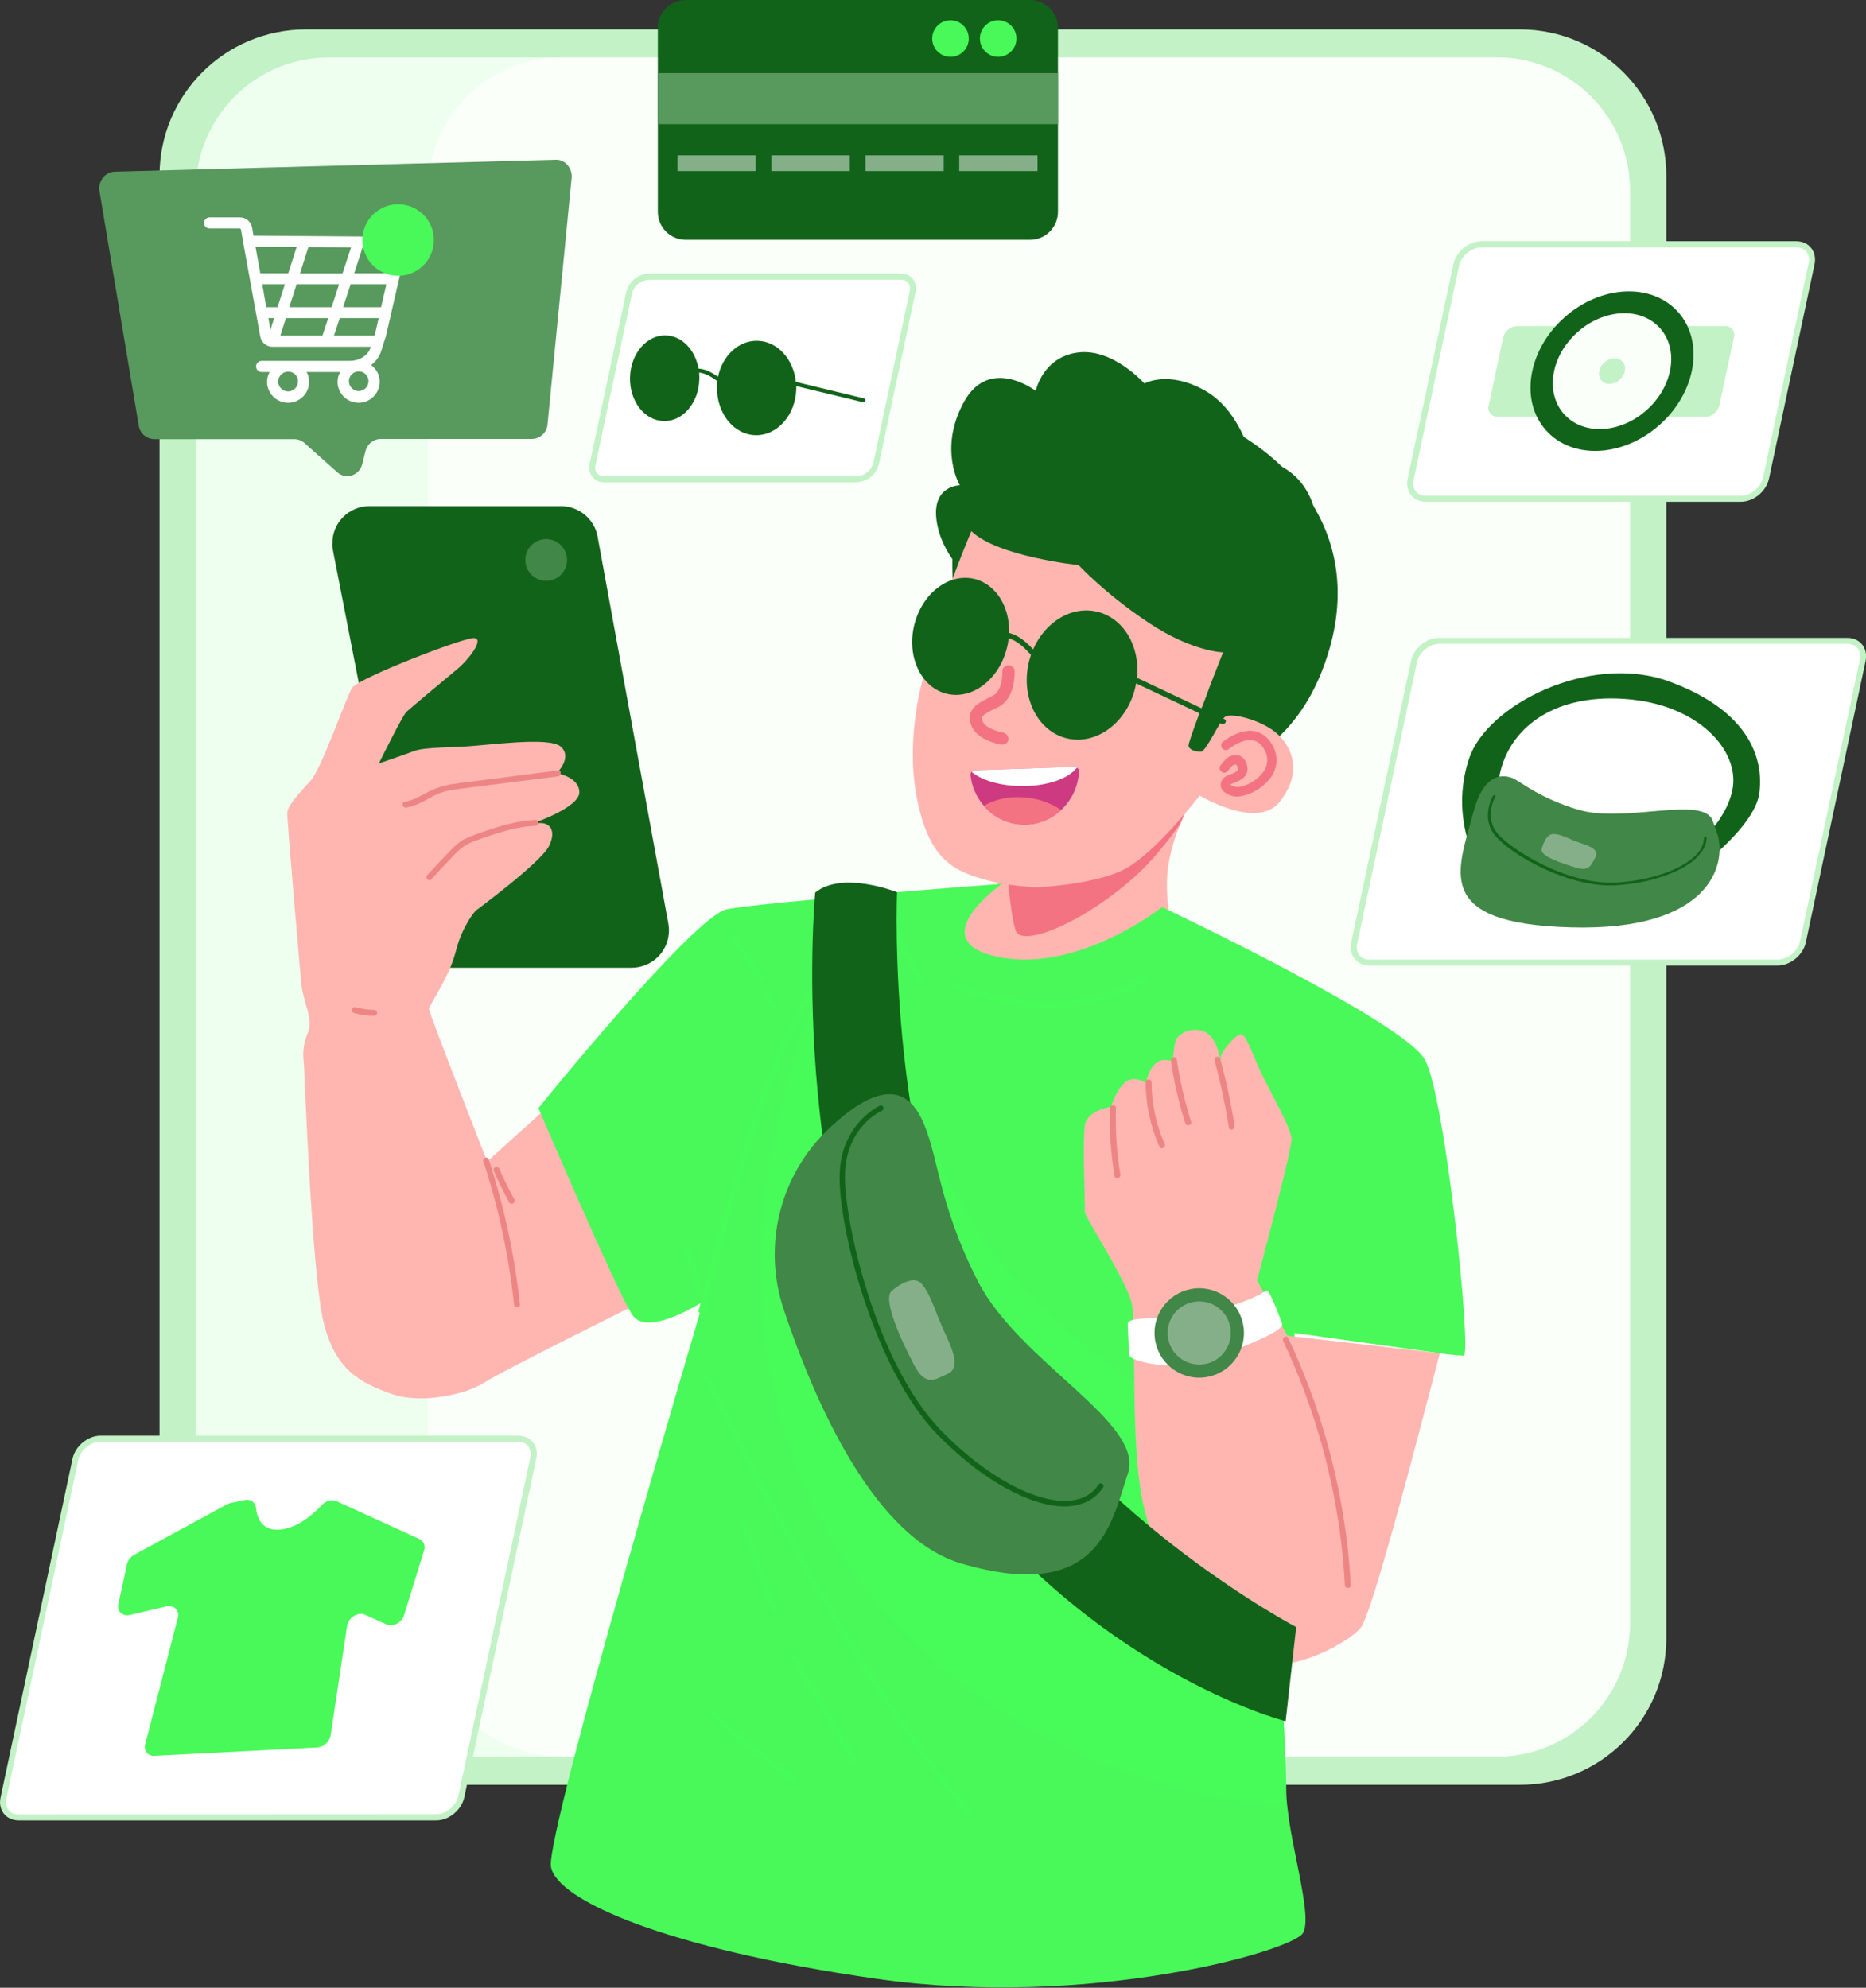 <?xml version="1.0" encoding="utf-8"?>
<!-- Generator: Adobe Illustrator 24.2.1, SVG Export Plug-In . SVG Version: 6.00 Build 0)  -->
<svg version="1.1" id="Layer_2_1_" xmlns="http://www.w3.org/2000/svg" xmlns:xlink="http://www.w3.org/1999/xlink" x="0px" y="0px"
	 viewBox="0 0 939.2 1000.3" style="enable-background:new 0 0 939.2 1000.3;" xml:space="preserve">
<rect x="0" y="0" width="939.2" height="1000.3" fill="#333333" stroke="none"/>
<style type="text/css">
	.st0{fill:#C2F2C6;}
	.st1{fill:#EEFFF0;}
	.st2{fill:#FAFFFA;}
	.st3{fill:#FFB6B1;}
	.st4{fill:#F47382;}
	.st5{fill:#12631A;}
	.st6{fill:#FFFFFF;}
	.st7{fill:#CE3A81;}
	.st8{fill:#418747;}
	.st9{fill:#48F959;}
	.st10{fill:#47FC58;}
	.st11{fill:#ED8585;}
	.st12{fill:#85AF89;}
	.st13{fill:#58995E;}
</style>
<path class="st0" d="M154,14.8h611c40.7,0,73.7,33,73.7,73.7v736c0,40.7-33,73.7-73.7,73.7H154c-40.7,0-73.7-33-73.7-73.7v-736
	C80.2,47.8,113.2,14.8,154,14.8z"/>
<path class="st1" d="M820.4,96v720.9c0,37.1-30,67.1-67.1,67.1H165.6c-37.1,0-67.1-30-67.1-67.1V96c0-37.1,30-67.1,67.1-67.1h587.7
	C790.4,28.9,820.4,59,820.4,96L820.4,96z"/>
<path class="st2" d="M282.5,28.9h470.8c37.1,0,67.1,30,67.1,67.1v720.9c0,37.1-30,67.1-67.1,67.1H282.5c-37.1,0-67.1-30-67.1-67.1
	V96C215.4,59,245.4,28.9,282.5,28.9z"/>
<path class="st3" d="M451.4,486.6c0,0-1.2,59.4,49.5,80.7s98.2-73.6,98.2-73.6s-15.1-29.9-11.1-58c1.2-7.2,3.2-14.3,6.1-21
	c8.7-20.8,22.7-38.6,22.7-38.6l-78.7-17c0,0-0.7,2.8-14.8,48.9c-3.4,11.1-9.3,21.4-16.4,30.7C484.6,468,451.4,486.7,451.4,486.6
	L451.4,486.6z"/>
<path class="st4" d="M506.8,438.7c1.4,14.2,3.1,27.4,4.8,30.4c4.2,7,33.9-4.8,60-28.3c7.6-6.9,15.3-16.2,22.3-26
	c8.7-20.8,22.7-38.6,22.7-38.6L538,359.1c0,0-0.7,2.8-14.8,48.9C519.8,419.2,513.9,429.5,506.8,438.7L506.8,438.7z"/>
<path class="st5" d="M631.2,376.8c0,0,28.2-19.1,31.3-43.5s-2.1-31.4-2.1-31.4s8.3-23.7,0.6-47.5s-31.3-23.9-31.3-23.9
	s-5.2-23.9-23.5-34.1S576,193,576,193s-15.8-17.9-33.5-15.6s-21.2,19.3-21.2,19.3s-23.3-17.9-36.2,5.7s-2,41.8-2,41.8
	s-14.2,0.1-11.7,17.8s16.6,29,16.6,29L631.2,376.8L631.2,376.8z"/>
<path class="st5" d="M482.1,309.8c0,0-11.8-45.9,13.4-80.1s74.6-38.8,119.6-16s72.8,67.2,50.1,124.4s-76.6,55-76.6,55L482.1,309.8
	L482.1,309.8z"/>
<path class="st3" d="M461.2,400.1c5.6,30.7,17.4,37.2,30.9,41.5s24.3,4.4,29.4,5l0,0c17.5-1,36.2-4.3,45.8-9.9
	c14.5-8.3,34.4-33.6,36.4-36.1l0.2-0.2c0,0,29,17.5,40.3,3s6.5-26.9-1.2-34s-23.7-11-26.5-8.6s-9.5,17.5-12.1,17.5s-5.6-0.8-6.2-2.9
	c-0.2-0.8,2.4-8.2,5.7-17c1.8-4.1,3.6-9.1,5.2-13.5c2.7-6.9,5.1-13.2,6.5-16.6c0,0-15.3-0.2-37.3-14.8s-35.4-29.1-35.4-29.1
	s-40.9-4.3-54-17.1c0,0-12.2,29-13.9,38.5s-1.5,16.5-5.5,23.9c-1.6,3-3,6.1-4.2,9.3c0,0,0,0.1,0,0.1
	C464.5,340.9,455.8,370.4,461.2,400.1L461.2,400.1z"/>
<path class="st4" d="M624,400.8c-1.1,0.1-2.2,0.1-3.2-0.1c-5.3-1.3-6.3-4-6.4-5.5c-0.1-2.2,1.4-4.2,3.8-5.1l0.7-0.3
	c4-1.4,4.5-2.1,4-3.7c-0.3-0.8-0.6-1.3-0.9-1.4c-0.7,0-1.4,0.3-1.9,0.8c-0.7,0.7-1.4,1.5-2,2.3c-0.7,1.1-2.2,1.4-3.2,0.6
	c-1.1-0.7-1.4-2.2-0.6-3.2c0.8-1.1,1.7-2.2,2.7-3.1c1.6-1.7,4-2.4,6.3-2c1.4,0.4,3.2,1.4,4.2,4.5c2,6.4-4,8.5-6.8,9.5l-0.7,0.3
	c-0.3,0.1-0.5,0.2-0.7,0.4c0.8,0.6,1.7,1.1,2.7,1.2c2.7,0.6,9.6-2.1,13.4-7c2.8-3.2,3.2-7.8,1.1-11.5c-1.5-2.8-3.4-4.5-5.8-4.9
	c-5.6-1.1-12.1,4.3-12.2,4.3c-1,0.8-2.5,0.7-3.3-0.3c-0.8-1-0.7-2.5,0.3-3.3c0.3-0.3,8.3-6.8,16.1-5.3c3.8,0.8,6.8,3.2,9,7.3
	c3,5.3,2.4,11.9-1.5,16.6C635.2,396.7,629.9,399.8,624,400.8L624,400.8z"/>
<ellipse transform="matrix(0.165 -0.986 0.986 0.165 121.974 819.59)" class="st6" cx="544.9" cy="337.8" rx="9.5" ry="6.3"/>
<ellipse transform="matrix(0.164 -0.986 0.986 0.164 90.275 756.791)" class="st6" cx="491.8" cy="325.1" rx="8.5" ry="5.8"/>
<path class="st7" d="M488.5,390.2c0.6,5.7,3,11,6.7,15.3c9.6,11.3,26.5,12.7,37.8,3.1c0.4-0.3,0.7-0.7,1.1-1c5.4-5,8.6-11.9,9-19.3
	c0-0.9-0.4-1.7-1.2-2.1c-0.4-0.2-0.8-0.3-1.2-0.3l-50.1,1.7c-0.7,0-1.3,0.3-1.7,0.9C488.6,389,488.4,389.6,488.5,390.2L488.5,390.2z
	"/>
<path class="st6" d="M489.1,388.5c5.1,4.2,14.4,7,25,7.1c12.9,0.1,23.9-3.8,28-9.4c-0.4-0.2-0.8-0.3-1.2-0.3l-50.1,1.7
	C490.1,387.7,489.5,388,489.1,388.5L489.1,388.5z"/>
<path class="st4" d="M495.2,405.5c9.6,11.3,26.5,12.7,37.8,3.1c0.4-0.3,0.7-0.7,1.1-1c-4.5-3-9.6-5-15-5.9
	C510.1,400.2,501.5,401.8,495.2,405.5L495.2,405.5z"/>
<ellipse transform="matrix(0.165 -0.986 0.986 0.165 124.472 813.913)" class="st6" cx="542.9" cy="333.5" rx="4.2" ry="2.7"/>
<ellipse transform="matrix(0.165 -0.986 0.986 0.165 91.051 751.344)" class="st6" cx="489.2" cy="321.9" rx="4.2" ry="2.7"/>
<path class="st4" d="M504.8,374.7c-0.3,0-0.6,0-0.9,0c-1.3-0.2-12.5-2.4-15.1-9.8c-2.8-8,3.5-11.1,9.5-14.1l1.6-0.8
	c4.1-2.1,4.7-9.4,4.6-12c-0.1-1.7,1.3-3.2,3-3.2s3.2,1.3,3.2,3c0,0.5,0.5,13.5-8,17.9l-1.7,0.8c-6.9,3.4-7.3,4.1-6.4,6.5
	c1.1,3.1,7.4,5.2,10.3,5.7c1.7,0.3,2.8,1.9,2.6,3.6C507.4,373.5,506.3,374.6,504.8,374.7L504.8,374.7z"/>
<path class="st6" d="M559.2,324c-0.9,0.1-1.7-0.3-2.2-1c-4-5.9-12.9-6.3-13-6.3c-1.3-0.1-2.2-1.3-2.1-2.5c0.1-1.2,1.1-2.1,2.3-2.1
	c0.5,0,11.3,0.5,16.7,8.3c0.7,1.1,0.5,2.5-0.6,3.2c0,0,0,0,0,0C560,323.8,559.6,323.9,559.2,324L559.2,324z"/>
<path class="st6" d="M502.1,306c-0.5,0.1-1,0-1.5-0.3c-7.6-4.5-12.1,0.1-12.6,0.7c-0.9,0.9-2.4,0.8-3.3-0.1c-0.8-0.8-0.8-2-0.2-2.9
	c2.5-2.9,9.5-7,18.5-1.7c1.1,0.7,1.5,2.1,0.8,3.2C503.5,305.5,502.8,305.9,502.1,306L502.1,306z"/>
<path class="st5" d="M616.3,361.9l-44-20.8c1.6-15.8-6.7-30.1-20.2-33.3c-12.8-3-26.1,5.2-32.1,19c-3.4-3.7-7.4-7.1-12.1-8.3
	c0.4-13.1-6.6-24.6-17.6-27.2c-12.9-3-26.4,7.5-30.2,23.5s3.7,31.4,16.6,34.4s26.4-7.5,30.2-23.5c0.4-1.5,0.6-3,0.8-4.5
	c4.4,1.3,8.1,4.9,11.2,8.4c-0.4,1.3-0.8,2.5-1.1,3.8c-4.1,17.6,4.5,34.7,19.3,38.2s30.2-8,34.3-25.6c0.2-0.7,0.3-1.4,0.4-2.1
	l43,20.3C616.5,365,617.9,362.7,616.3,361.9L616.3,361.9z"/>
<path class="st5" d="M167.6,277.1l38,194.7c1.7,8.8,9.4,15.2,18.4,15.2h93.9c10.4,0,18.8-8.4,18.8-18.8c0-1.1-0.1-2.3-0.3-3.4
	l-35.6-194.7c-1.6-8.9-9.4-15.4-18.5-15.4H186c-10.4,0-18.8,8.4-18.7,18.8C167.2,274.8,167.4,276,167.6,277.1z"/>
<circle class="st8" cx="274.9" cy="281.8" r="10.5"/>
<path class="st3" d="M278.7,554.3l-33.5,30.2c0,0-29.3-74.8-29.3-76.7s10.2-15.8,13.5-29s10-20.5,10-20.5s32.8-24.2,36.9-32.5
	s-0.2-11.6-4-11.6h-3.7c0,0,23.2-7.9,23-15.6s-11.4-9.5-11.4-9.5s8.1-7.9,2.1-13.3s-37.4-0.5-50.7,0s-20,0.9-23,2.1
	s-17.9,6.3-17.9,6.3s11.9-24.2,13.9-26s18.4-15.6,25.1-21.1s14.2-15.8,8.8-16s-57.9,20.1-61.2,25s-15.3,40.7-21.1,46.9
	s-11.4,12.5-11.6,16s6,74,6.9,84.8s6.5,18.6,3.4,26s-2.2,12.4-1.9,16.4s3.9,105.2,9.9,129.4s18.6,30.2,33.9,35.8s38.6,0,46.9-5.6
	c8.4-5.6,79.9-41,79.9-41L278.7,554.3L278.7,554.3z"/>
<path class="st9" d="M504.3,444.8c0,0-41.3,29-1.3,36.9s81.9-25.2,81.9-25.2s121.9,57.6,132.3,76.8s23.7,148.9,19.5,148.9
	c-4-0.2-8.1-0.6-12.1-1.2l-73-10.2c0,0-3.5,111.7-6.3,129.8s2.1,76.7,2.1,99.7s13.9,63.4,8.4,72.5s-108.1,38.3-214.7,23
	s-161-39.7-163.8-56.4S354,654.9,354,654.9s-27.9,18.2-35.6,7s-47.4-104.3-47.4-104.3s78.1-96.5,94.8-100S504.3,444.7,504.3,444.8
	L504.3,444.8z"/>
<path class="st10" d="M367,471.9c4.9,7.3,10.1,14.4,15.6,21.3c0.6,0.6,1.5,0.6,2.1,0c0.6-0.6,0.6-1.5,0-2.1
	c-5.3-6.7-10.4-13.6-15.1-20.7C368.6,468.8,366,470.3,367,471.9z"/>
<path class="st10" d="M384.8,499.7c0.8,2.9,2,5.6,3.6,8.2c0.4,0.7,1.3,1,2,0.5c0.7-0.4,0.9-1.3,0.5-2c-0.7-1.2-1.4-2.5-1.9-3.7
	l-0.1-0.2c-0.1-0.2-0.1-0.4-0.2-0.5l-0.4-0.9c-0.2-0.7-0.5-1.4-0.7-2c-0.3-0.8-1.1-1.2-1.9-1c-0.8,0.2-1.3,1-1,1.9l0,0L384.8,499.7z
	"/>
<path class="st10" d="M406.1,500.4c-10.8,18.4-19,38.1-25.9,58.3s-12.9,41.8-18.6,62.9c-3.4,12.5-6.7,25.1-9.9,37.7
	c-0.5,1.9,2.4,2.7,2.9,0.8c5.6-22,11.5-43.9,17.7-65.8c5.9-20.4,12.2-40.7,20.5-60.3c4.6-11,10-21.8,16-32.1c0.4-0.7,0.1-1.6-0.6-2
	C407.4,499.5,406.5,499.8,406.1,500.4L406.1,500.4L406.1,500.4z"/>
<path class="st10" d="M343.9,630c3.7,6.3,5.9,13.4,6.2,20.8c0.1,1.9,3.1,1.9,3,0c-0.4-7.9-2.6-15.5-6.6-22.3
	c-0.4-0.7-1.4-0.9-2.1-0.5C343.8,628.5,343.5,629.3,343.9,630L343.9,630z"/>
<path class="st10" d="M450.2,471.8c3.8,7.9,8,15.5,12.8,22.9c1,1.6,3.6,0.1,2.6-1.5c-4.7-7.4-9-15-12.8-22.9
	C451.9,468.5,449.3,470,450.2,471.8z"/>
<path class="st10" d="M481.1,496.7c24,11.4,51.3,13.5,76.7,5.7c7.2-2.2,14-5.2,20.5-8.9c0.7-0.4,0.9-1.4,0.5-2.1
	c-0.4-0.7-1.3-0.9-2-0.5c-22.5,12.6-48.8,16.3-73.9,10.3c-7-1.6-13.9-4-20.4-7.2C480.9,493.3,479.4,495.9,481.1,496.7L481.1,496.7
	L481.1,496.7z"/>
<path class="st10" d="M354.1,694.1c7.6,14.9,15.2,29.8,23,44.7s15.5,29.5,23.6,44.1s16.4,29.2,25.1,43.5s17.6,28.2,27,41.9
	s19.3,27,29.7,40c1.3,1.7,2.7,3.3,4,4.9s3.3-0.6,2.1-2.1c-10.5-12.9-20.6-26.2-30.1-39.8s-18.6-27.6-27.3-41.7s-17-28.5-25.1-43
	s-16-29.3-23.8-44.1S367,713,359.4,698.1l-2.8-5.5C355.8,691,353.2,692.5,354.1,694.1L354.1,694.1L354.1,694.1z"/>
<path class="st10" d="M372.3,765.2l15.9,45.4c0.6,1.8,3.5,1,2.9-0.8l-15.9-45.4C374.5,762.6,371.6,763.4,372.3,765.2z"/>
<path class="st10" d="M398.7,835.3l30,51.6c0.4,0.7,1.4,0.9,2.1,0.5c0.7-0.4,0.9-1.3,0.5-2l-30-51.6c-0.4-0.7-1.4-0.9-2.1-0.5
	C398.6,833.8,398.4,834.6,398.7,835.3z"/>
<path class="st10" d="M357.1,862.9c13.1,12,27,23.2,41.5,33.6c1.6,1.1,3.1-1.5,1.5-2.6c-14.3-10.2-28-21.2-40.9-33.1
	C357.8,859.4,355.7,861.6,357.1,862.9L357.1,862.9L357.1,862.9z"/>
<path class="st11" d="M243.3,584.4c5.9,18.2,10.4,36.8,13.3,55.8c0.8,5.4,1.6,10.8,2.1,16.2c0.2,1.9,3.2,1.9,3,0
	c-2.1-19.3-5.7-38.3-10.9-57c-1.5-5.3-3-10.6-4.8-15.8C245.5,581.7,242.6,582.5,243.3,584.4L243.3,584.4L243.3,584.4z"/>
<path class="st11" d="M248.6,589.4c2.3,5.3,4.9,10.6,7.7,15.7c0.9,1.7,3.5,0.2,2.6-1.5c-2.8-5.1-5.4-10.3-7.7-15.7
	c-0.4-0.7-1.3-0.9-2-0.5C248.5,587.8,248.3,588.6,248.6,589.4L248.6,589.4z"/>
<path class="st11" d="M178.2,509.8c3.3,0.9,6.7,1.4,10.1,1.4c0.8,0,1.5-0.7,1.5-1.5c0-0.8-0.7-1.5-1.5-1.5c-3.1,0-6.3-0.5-9.3-1.3
	c-0.8-0.2-1.6,0.2-1.9,1C176.9,508.8,177.4,509.6,178.2,509.8L178.2,509.8L178.2,509.8z"/>
<path class="st11" d="M204.5,406.4c4.5-0.7,8.4-3,12.3-5.1c1.9-1.1,3.9-2,6-2.7c2.5-0.7,5-1.2,7.6-1.5l32.2-4.1l18.2-2.3
	c1.9-0.2,1.9-3.3,0-3l-32.5,4.2l-16.5,2.1c-4.9,0.6-9.6,1.4-14.2,3.5s-8.9,5.2-14,6C201.8,403.9,202.6,406.7,204.5,406.4
	L204.5,406.4z"/>
<path class="st11" d="M217.1,442.5c2.7-3,5.5-6,8.3-8.9c2.6-2.7,5.2-5.8,8.4-7.9s7.3-3.2,10.9-4.5s7.5-2.5,11.3-3.5
	c4.4-1.2,8.9-1.9,13.5-2.1c1.9-0.1,1.9-3.1,0-3c-8.3,0.4-16.4,2.6-24.2,5.3c-3.9,1.2-7.7,2.6-11.4,4.3c-3.6,1.8-6.3,4.9-9,7.7
	c-3.3,3.4-6.6,6.9-9.8,10.4C213.7,441.8,215.8,443.9,217.1,442.5L217.1,442.5z"/>
<path class="st10" d="M408.9,505.5c0,0-50.3,115.4-10.4,226.8s144,151.7,179.2,163.2s69.3,13.8,69.3,13.8l-1.7-43.5l-19.3-139.3
	c0,0-92.5-38.3-138.6-114.9S447.5,487,447.5,487L408.9,505.5L408.9,505.5z"/>
<path class="st3" d="M632.7,644.3c0,0,17.7-65.8,17.4-71.3s-11.6-25.1-15.3-33s-7.4-19.1-10-19.5s-9.8,8.4-10.2,10.7
	c-0.3,1.4-0.3,2.8,0,4.2c0,0-1.4-13.5-8.6-16.3s-13.7,1.9-14.4,4.9s-1.4,10-1.4,10s-5.6-2.1-9.1,1.6s-4.2,9.3-4.2,9.3
	s-7.2-4.7-11.8,0.9c-2.7,3.2-4.7,7-5.8,11.2c0,0-12.1,1.4-13.3,9.5s0.3,41.5,0,43.4s20.5,33.8,23.5,45.5s-1.4,75.9,7,106.1
	s10.6,47.9,21.3,57.2s33.5,18.6,47,18.6s35.8-12.1,40.4-18.6s20.4-65.1,27.9-93.5s11.6-44.2,11.6-44.2l-76.7-8.8L632.7,644.3
	L632.7,644.3z"/>
<path class="st11" d="M645.8,674.8c14.2,30,23.7,62,28.4,94.9c1.3,9.3,2.2,18.6,2.7,28c0.1,1.9,3.1,1.9,3,0
	c-1.9-33.6-8.8-66.7-20.5-98.2c-3.3-8.9-7-17.6-11-26.2C647.6,671.6,645,673.1,645.8,674.8L645.8,674.8z"/>
<path class="st11" d="M558.7,557.7c-0.4,11.4,0.4,22.9,2.3,34.2c0.3,1.9,3.2,1.1,2.9-0.8c-1.8-11-2.6-22.2-2.2-33.4
	C561.7,555.7,558.7,555.7,558.7,557.7L558.7,557.7L558.7,557.7z"/>
<path class="st11" d="M576.6,544.7c0.1,11.2,2.4,22.2,7,32.4c0.8,1.8,3.4,0.2,2.6-1.5c-4.3-9.7-6.6-20.2-6.6-30.9
	c0-0.8-0.7-1.5-1.5-1.5S576.6,543.9,576.6,544.7L576.6,544.7L576.6,544.7z"/>
<path class="st11" d="M589.4,534c1.5,10.6,3.9,21,7.2,31.3c0.6,1.8,3.5,1,2.9-0.8c-3.2-10.2-5.6-20.7-7.2-31.3
	C592.1,531.2,589.2,532,589.4,534L589.4,534z"/>
<path class="st11" d="M611.3,533.6c3,11.1,5.4,22.4,7.2,33.8c0.3,1.9,3.2,1.1,2.9-0.8c-1.8-11.4-4.2-22.6-7.2-33.8
	c-0.2-0.8-1.1-1.2-1.9-1C611.6,532.1,611.2,532.8,611.3,533.6z"/>
<path class="st6" d="M567.6,666.1c0,0,0.5,14.4,0.9,16.3s21.1,9.3,43.7,0.6s34.1-13.9,33.1-16.9s-6.3-16.6-7.4-16.7
	s-7,5.7-29.9,10.7S568.5,661.8,567.6,666.1L567.6,666.1z"/>
<circle class="st8" cx="603.6" cy="670.8" r="22.5"/>
<circle class="st12" cx="603.6" cy="670.8" r="15.9"/>
<path class="st5" d="M410.3,449.2c0,0-16.5,175.8,60.2,283.8s176.6,133.2,176.6,133.2l5.3-47.4c0,0-99.7-52.3-153.4-139.4
	S451.5,449,451.5,449S424,438,410.3,449.2L410.3,449.2z"/>
<path class="st8" d="M394.5,659.1c-10.9-32.4-1.9-68.2,23.1-91.5l0.6-0.6c20.2-18.7,36.2-22.8,45.3-4.7s7.7,41.1,28.6,82.3
	c20.9,41.1,84.1,71.1,75.6,96.9s-14.9,65.5-83.9,45.3C440.3,774,410.6,707.1,394.5,659.1L394.5,659.1z"/>
<path class="st5" d="M535.9,758.1c-17.7,0-42.4-13.9-64.1-36.2c-31.4-32.3-49.7-102.9-49.2-130.5c0.5-26,20.1-34.9,20.3-35
	c0.7-0.2,1.5,0.1,1.7,0.8c0.2,0.6-0.1,1.3-0.6,1.7l0,0c-0.8,0.3-18.3,8.3-18.7,32.5c-0.4,23.1,15.5,94.7,48.4,128.5
	c22.3,23,47.8,36.8,64.8,35.3c6.4-0.6,11.3-3.3,14.4-8.1c0.4-0.6,1.3-0.8,1.9-0.4s0.8,1.3,0.4,1.9c-3.7,5.5-9.2,8.6-16.5,9.3
	C537.9,758.1,536.9,758.1,535.9,758.1L535.9,758.1z"/>
<path class="st12" d="M449.1,649.4c0,0,9.8-8.6,14.6-3.5s7,14.6,12.3,25.8s6.3,17.4,0.7,19.8s-10.7,6.9-16.7-4.7
	S443.5,653.1,449.1,649.4L449.1,649.4z"/>
<path class="st13" d="M50.1,96.4L69.8,214c0.5,3.9,3.8,6.9,7.8,7h70.6c1.8,0,3.6,0.7,5,1.9l16.6,14.8c4.4,3.9,11.2,1.6,12.6-4.4
	l1.5-6.1c0.8-3.6,3.9-6.2,7.6-6.3h76.3c4.2-0.1,7.6-3.4,7.8-7.6l12.1-123.6c0.5-5.1-3.3-9.5-8-9.3L57.6,86.4
	C52.8,86.6,49.2,91.3,50.1,96.4L50.1,96.4z"/>
<path class="st6" d="M202.8,121.4c-1.2-1.5-3-2.3-4.9-2.3l-17.3-0.1l0,0l-27.4-0.2l0,0l-25.6-0.2l-0.7-4.1c-0.6-3-3.2-5.1-6.2-5.1
	h-15.2c-1.5,0-2.8,1.2-2.8,2.8s1.2,2.8,2.8,2.8h15.1c0.3,0,0.6,0.2,0.7,0.6l1.1,6.3c0,0,0,0.1,0,0.1l8.6,47.4c0.6,3,3.1,5.1,6.1,5.1
	h49.5l-0.1,0.4c-1.2,3.9-5.5,6.7-10.4,6.7h-44.4c-1.5,0-2.8,1.2-2.8,2.8s1.2,2.8,2.8,2.8h4c-0.8,1.5-1.3,3.2-1.3,4.9
	c0,5.8,4.7,10.6,10.6,10.6c5.8,0,10.6-4.7,10.6-10.6c0-1.7-0.4-3.4-1.3-4.9h16.9c-0.8,1.5-1.3,3.2-1.3,4.9c0,5.8,4.7,10.6,10.6,10.6
	c5.8,0,10.6-4.7,10.6-10.6c0-3.3-1.6-6.5-4.3-8.4c2.4-1.8,4.2-4.2,5.1-7.1l1.9-6.1c0.1-0.2,0.1-0.3,0.2-0.5l0,0l0,0
	c0-0.1,0-0.1,0.1-0.2l9.9-43C204.4,124.9,203.9,123,202.8,121.4L202.8,121.4z M198.4,124.8c0.1,0.2,0.2,0.4,0.1,0.6l-2.8,12.1h-17.4
	l4.2-13l15.3,0.1C198.1,124.6,198.3,124.7,198.4,124.8z M191.8,154.6h-19.1l3.8-11.6h18L191.8,154.6L191.8,154.6z M141.1,168.9
	l2.8-8.8h21.3l-2.9,8.8H141.1z M132,143h11.4l-3.7,11.6h-5.7L132,143z M135.1,160.1h2.9l-1.9,5.9L135.1,160.1z M145.6,154.6
	l3.7-11.6h21.4l-3.8,11.6H145.6z M176.7,124.5l-4.3,13.1H151l4.2-13.2L176.7,124.5L176.7,124.5z M149.3,124.3l-4.2,13.2H131
	l-2.4-13.3L149.3,124.3L149.3,124.3z M187.9,168.9h-19.8l2.9-8.8h19.6l-1.9,8.2l-0.1,0.3C188.5,168.7,188.3,168.9,187.9,168.9
	L187.9,168.9z M150,191.9c0,2.8-2.2,5-4.9,5.1c-2.8,0-5-2.2-5.1-4.9c0-2.8,2.2-5,4.9-5.1c0,0,0,0,0.1,0
	C147.8,187,150,189.1,150,191.9L150,191.9z M180.5,196.8c-2.7,0-4.9-2.3-4.9-5c0-2.7,2.3-4.9,5-4.9c2.7,0,4.9,2.2,4.9,4.9
	C185.5,194.6,183.2,196.8,180.5,196.8L180.5,196.8z"/>
<circle class="st9" cx="200.4" cy="120.8" r="18"/>
<path class="st0" d="M876.2,252.5H717.7c-6.4,0-10.5-5.2-9.2-11.6L731.5,133c1.4-6.4,7.7-11.6,14.1-11.6h158.5
	c6.4,0,10.5,5.2,9.2,11.6l-22.9,107.8C889,247.3,882.7,252.5,876.2,252.5z"/>
<path class="st6" d="M717.7,249.5c-1.9,0.1-3.8-0.7-5.1-2.2c-1.2-1.7-1.7-3.8-1.1-5.8l22.9-107.8c1.1-5,6.2-9.2,11.2-9.2h158.5
	c1.9-0.1,3.8,0.7,5.1,2.2c1.2,1.7,1.7,3.8,1.1,5.8l-22.9,107.8c-1.1,5-6.2,9.2-11.2,9.2H717.7z"/>
<path class="st0" d="M858.5,209.7H753.7c-2.5,0.1-4.5-1.8-4.6-4.3c0-0.5,0-0.9,0.2-1.4l7.3-34.2c0.8-3.2,3.6-5.5,6.9-5.7h104.8
	c2.5-0.1,4.5,1.8,4.6,4.3c0,0.5,0,0.9-0.2,1.4l-7.3,34.2C864.6,207.2,861.8,209.6,858.5,209.7z"/>
<ellipse transform="matrix(0.744 -0.669 0.669 0.744 83.024 590.212)" class="st5" cx="810.9" cy="186.9" rx="44.6" ry="36.1"/>
<ellipse transform="matrix(0.744 -0.669 0.669 0.744 83.024 590.212)" class="st2" cx="810.9" cy="186.9" rx="32.4" ry="26.2"/>
<ellipse transform="matrix(0.744 -0.669 0.669 0.744 83.024 590.212)" class="st0" cx="810.9" cy="186.9" rx="7.1" ry="5.8"/>
<path class="st0" d="M431.1,242.7h-127c-5.1,0-8.4-4.2-7.3-9.3l18.4-86.4c1.3-5.3,5.9-9.1,11.3-9.3h127c5.1,0,8.4,4.2,7.3,9.3
	l-18.4,86.4C441.2,238.6,436.6,242.4,431.1,242.7z"/>
<path class="st6" d="M304.1,239.7c-1.4,0.1-2.7-0.5-3.6-1.5c-0.9-1.2-1.2-2.7-0.8-4.1l18.4-86.4c1-3.9,4.4-6.7,8.4-6.9h127
	c1.4-0.1,2.7,0.5,3.6,1.5c0.9,1.2,1.2,2.7,0.8,4.1l-18.3,86.4c-1,3.9-4.4,6.7-8.4,6.9H304.1z"/>
<path class="st5" d="M434.9,200.5l-34.3-8.3c-1.2-11.4-9.2-20.4-19.2-20.7c-9.6-0.3-17.8,7.5-20,18.1c-3-2.1-6.3-3.9-9.8-4.1
	c-1.7-9.4-8.3-16.5-16.5-16.7c-9.6-0.3-17.7,9.2-18,21.1s7.2,21.7,16.9,22s17.7-9.2,18-21.1c0-1.1,0-2.2-0.1-3.3
	c3.3,0.3,6.4,2.3,9.2,4.3c-0.1,1-0.2,1.9-0.2,2.9c-0.3,13.1,8.3,24,19.3,24.3s20.2-10.1,20.6-23.2c0-0.5,0-1,0-1.5l33.5,8.1
	C435.5,202.7,436.1,200.8,434.9,200.5L434.9,200.5z"/>
<path class="st0" d="M219.6,916.1H9.4c-6.4,0-10.5-5.2-9.1-11.6l36.2-170.4c1.4-6.4,7.7-11.6,14.1-11.6h210.2
	c6.4,0,10.5,5.2,9.1,11.6l-36.2,170.3C232.3,910.9,226,916.1,219.6,916.1z"/>
<path class="st6" d="M9.4,913.1c-1.9,0.1-3.8-0.7-5.1-2.2c-1.2-1.7-1.7-3.8-1.1-5.8l36.2-170.4c1.1-5,6.2-9.2,11.1-9.2h210.2
	c1.9-0.1,3.8,0.7,5.1,2.2c1.2,1.7,1.7,3.8,1.1,5.8l-36.2,170.3c-1.1,5-6.2,9.2-11.1,9.2L9.4,913.1L9.4,913.1z"/>
<path class="st9" d="M113.8,757.3l-46.2,25.1c-1.9,1-3.2,2.8-3.7,4.8l-4.3,20c-0.8,3.7,2.1,6.4,5.9,5.5l18.2-4.3
	c3.9-0.9,6.8,2,5.8,5.8l-16.4,63.5c-0.9,3.3,1.3,6.1,4.7,5.9l81.9-4.2c3.3-0.3,6-2.7,6.7-6l8.3-55.2c0.6-4.2,5.5-7.2,9-5.6l10.9,4.9
	c3.2,1.4,7.6-0.9,8.8-4.7l10-32.5c0.9-2.2-0.1-4.7-2.3-5.8l-41.8-19.1c-2.2-1-5.2-0.2-7.2,1.9c-4.3,4.6-12.4,11.9-21.7,12.5
	c-8.7,0.5-11.1-6.1-11.6-11.1c-0.3-2.8-2.9-4.5-5.9-3.8l-7.3,1.6C115,756.8,114.4,757,113.8,757.3L113.8,757.3z"/>
<path class="st0" d="M894.7,485.9H689.3c-6.4,0-10.5-5.2-9.2-11.6l30.1-141.7c1.4-6.4,7.7-11.6,14.1-11.6h205.5
	c6.4,0,10.5,5.2,9.2,11.6l-30.1,141.7C907.5,480.7,901.1,485.9,894.7,485.9z"/>
<path class="st6" d="M689.3,482.9c-1.9,0.1-3.8-0.7-5.1-2.2c-1.2-1.7-1.7-3.8-1.1-5.8l30.1-141.7c1.1-5,6.2-9.2,11.2-9.2h205.5
	c1.9-0.1,3.8,0.7,5.1,2.2c1.2,1.7,1.7,3.8,1.1,5.8l-30.1,141.7c-1.1,5-6.2,9.2-11.2,9.2H689.3z"/>
<path class="st5" d="M741.9,431c0,0-11.6-21.8-2.5-49.2s61.2-53.4,100.9-38.8s47.6,38.3,45.2,56.2s-34.8,40.9-34.8,40.9l-3.4-9.4
	c0,0,20.9-14.1,24.7-33.4s-16.9-43.1-54.5-45.6s-58.1,16.4-62.6,37.8s13.9,41.4,13.9,41.4L741.9,431L741.9,431z"/>
<path class="st8" d="M790.8,466.7c-70.5-1.9-56.9-28.9-49.2-58c5.3-20,15-19.3,20.5-16.8c1.3,0.8,2.7,1.7,4.2,2.6l0,0
	c8.7,5.7,18.2,10.1,28.2,13c23.5,7,63.1-7.6,67.6,5.7c0.7,2.1,1.5,4.2,2.3,6.5l0,0C869.1,434.6,861.3,468.6,790.8,466.7L790.8,466.7
	z"/>
<path class="st5" d="M853.2,432.4c-8,7-23.3,12.1-39.7,13.1c-23.7,1.5-52.9-15.3-60.9-24.9c-7.5-9-1.3-19.9-1.2-20
	c0.2-0.3,0.6-0.5,1-0.5c0.3,0.1,0.4,0.5,0.2,0.9l0,0c-0.2,0.4-5.8,10.1,1.2,18.5c6.7,8,35.1,26.1,60,24.6c16.9-1,32.5-6.4,39.7-13.7
	c2.7-2.7,4.1-5.6,4.1-8.5c0-0.4,0.3-0.8,0.7-0.9c0.4-0.1,0.7,0.1,0.7,0.5c0,3.3-1.6,6.6-4.7,9.7C854,431.6,853.6,432,853.2,432.4
	L853.2,432.4z"/>
<path class="st12" d="M776,427.1c0,0,1.7-7.3,5.7-7.4s8.1,2.7,14.3,4.7s8.7,4,6.9,7.2s-2.7,7.1-9.4,5.1S774.6,430.8,776,427.1z"/>
<path class="st5" d="M345.2,0h173.2c7.8,0,14.1,6.3,14.1,14.1v92.5c0,7.8-6.3,14.1-14.1,14.1H345.2c-7.8,0-14.1-6.3-14.1-14.1V14.1
	C331,6.3,337.4,0,345.2,0z"/>
<rect x="331" y="36.8" class="st13" width="201.5" height="25.7"/>
<circle class="st9" cx="478.4" cy="19.4" r="9.2"/>
<circle class="st9" cx="502.4" cy="19.4" r="9.2"/>
<rect x="341" y="78.2" class="st12" width="39.4" height="7.9"/>
<rect x="388.3" y="78.2" class="st12" width="39.4" height="7.9"/>
<rect x="435.6" y="78.2" class="st12" width="39.4" height="7.9"/>
<rect x="482.8" y="78.2" class="st12" width="39.4" height="7.9"/>
</svg>
